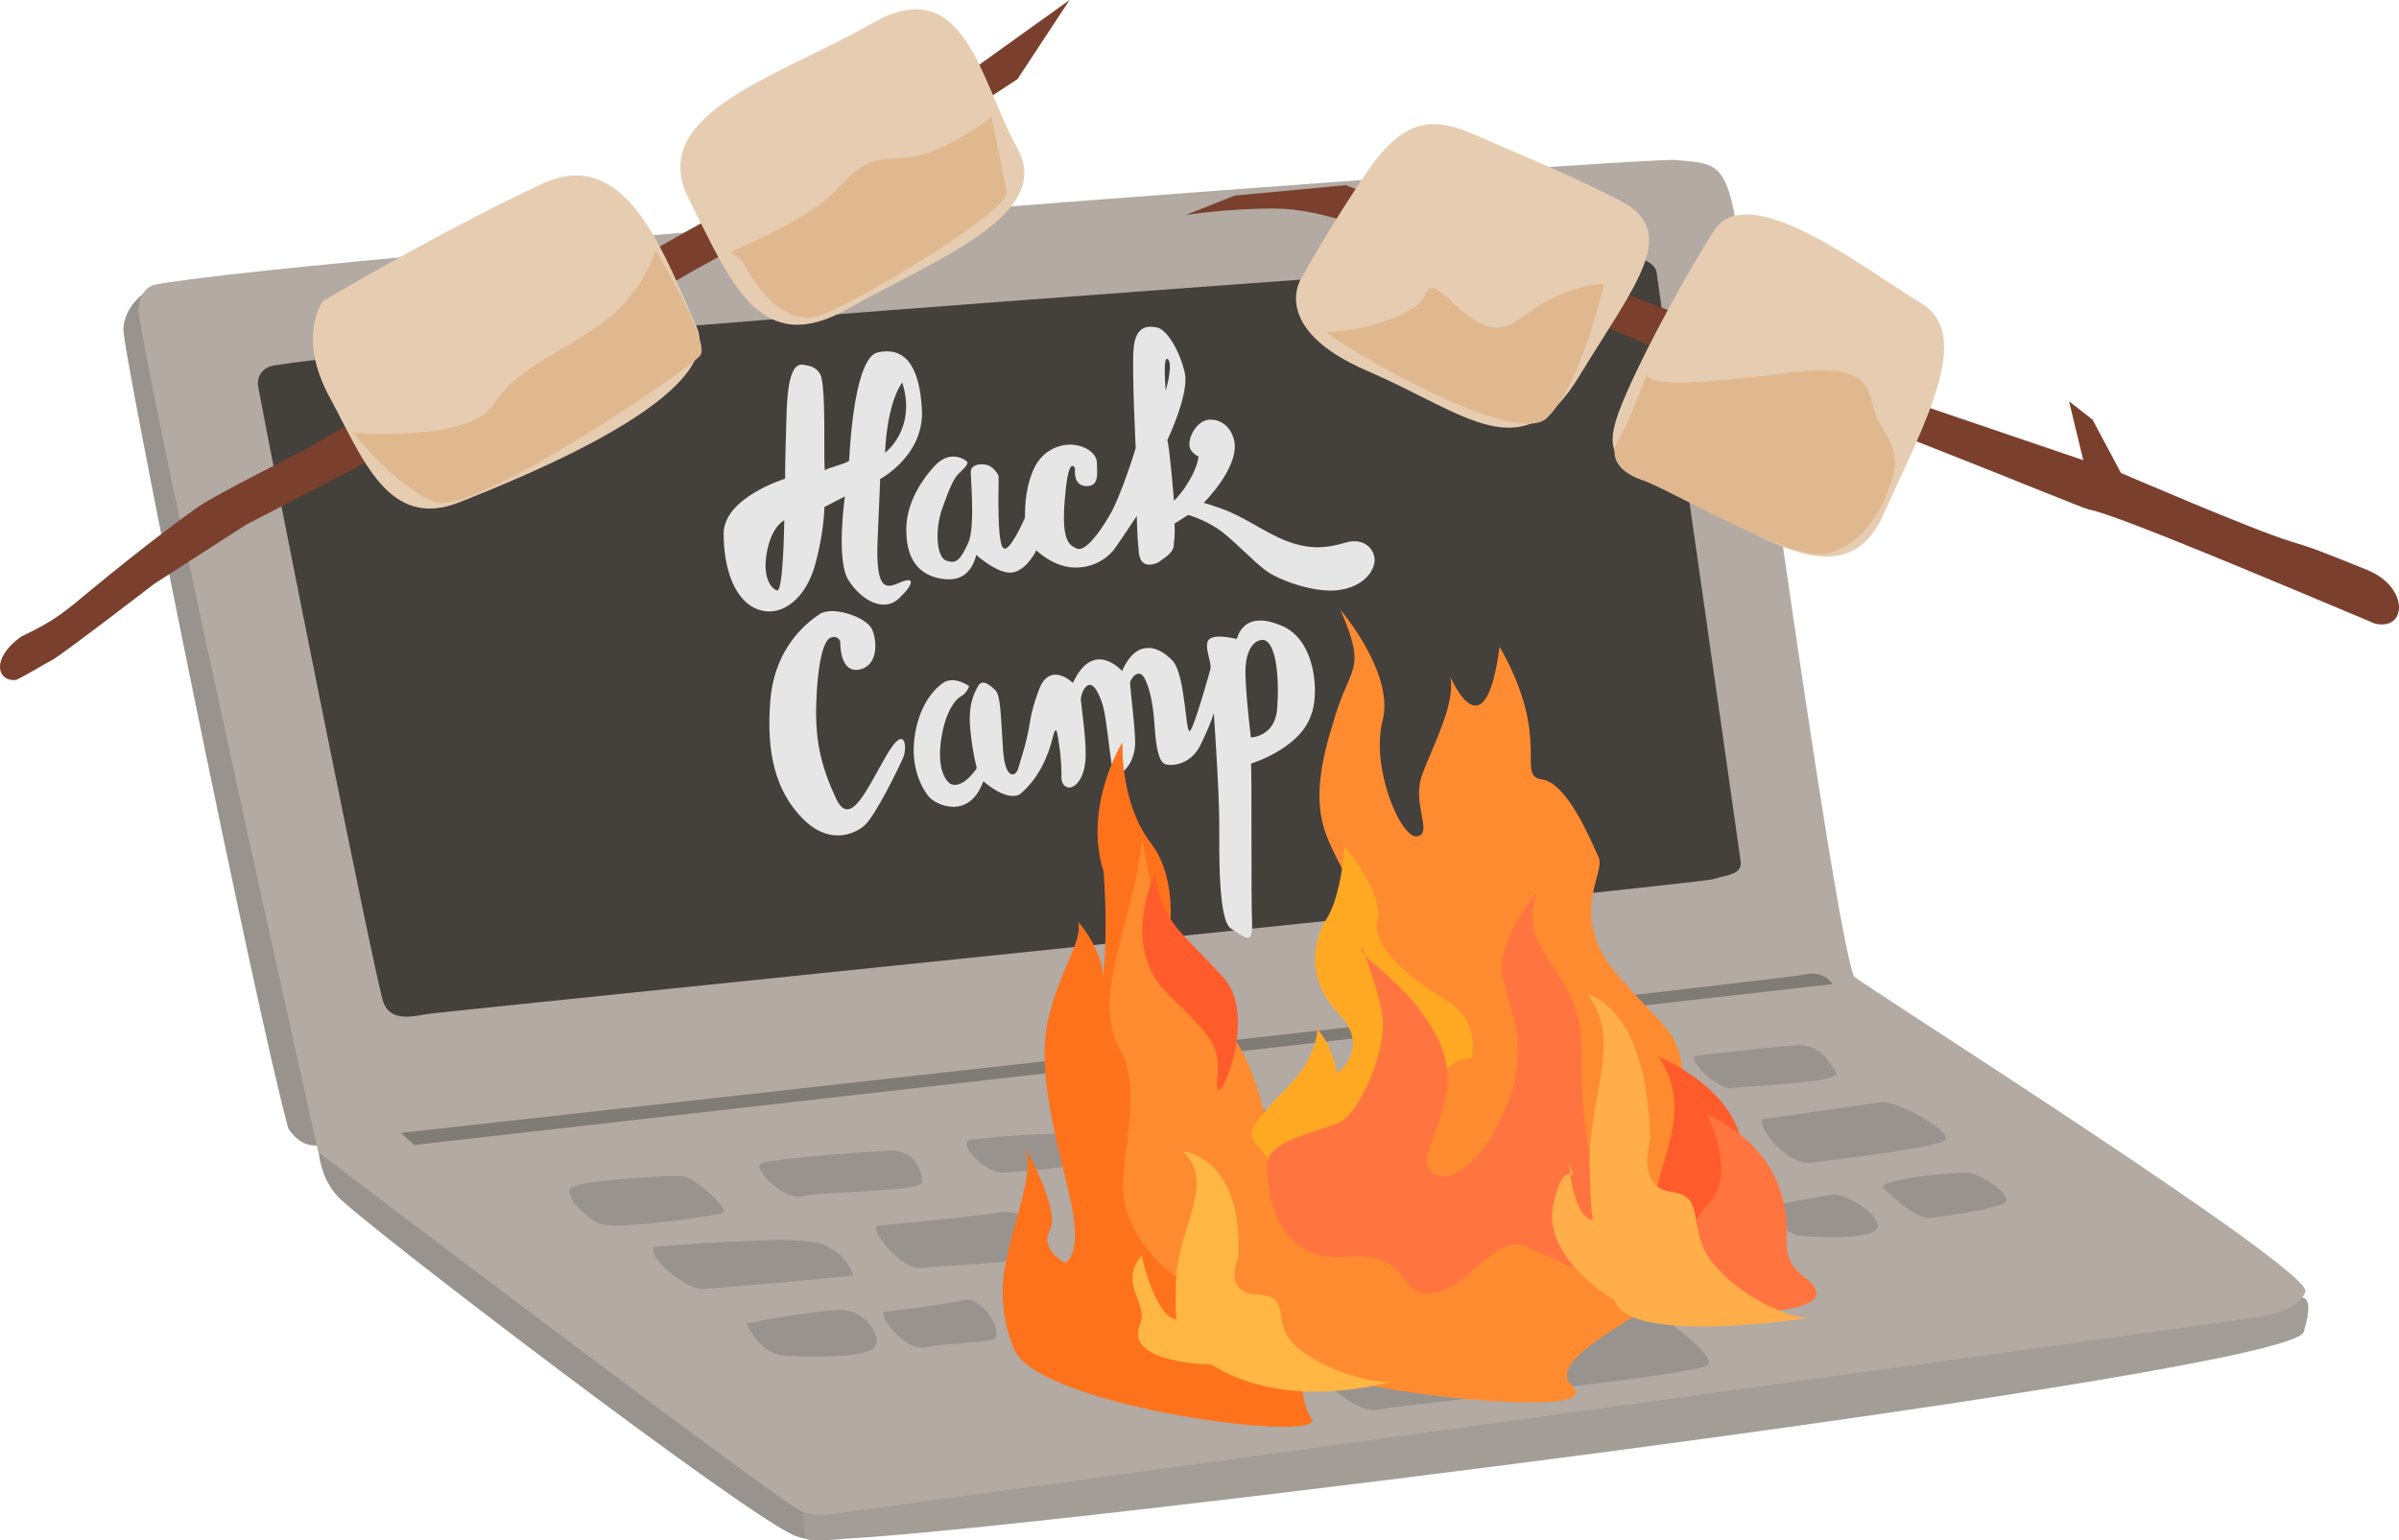 <svg width="570" height="366" fill="none" xmlns="http://www.w3.org/2000/svg"><g clip-path="url(#a)"><path d="M75.646 270.57s-.755 7.751 4.482 13.633c5.234 5.882 99.165 77.592 109.074 80.845 9.909 3.261 10.708-3.123 10.708-3.123L75.646 270.57Z" fill="#99938F"/><path d="M545.817 308.571s4.71-2.461 1.551 7.934c-2.977 9.785-299.99 46.677-345.56 49.063-1.728.087-6.375.722-9.669.272-2.063-.277-.826-9.852-.826-9.852l354.504-47.417Z" fill="#A39D98"/><path d="M34.434 69.507c.107-.088 42.276 202.425 42.276 202.425s-4.64 1.811-8.219-3.801C60.765 239.98 28.905 82.768 29.307 78.043c.43-5.123 4.18-7.806 5.127-8.536Z" fill="#99938F"/><path d="M33.073 75.24c5.826 34.762 42.55 198.556 42.55 198.556s110.852 84.163 115.1 85.5c4.248 1.332 8.533.142 10.606-.045 2.073-.187 332.709-45.677 336.607-46.532 4.672-1.024 8.428-2.381 9.842-5.767 2.112-5.05-106.957-73.968-107.329-74.988-5.399-15.023-26.266-171.17-28.581-182.245-2.322-11.072-5.242-10.972-13.67-11.697-8.428-.724-322.203 22.554-361.165 29.57-2.964.543-4.572 4.001-3.96 7.647Z" fill="#B2AAA3"/><path d="M61.339 91.868c4.048 21.672 27.914 141.258 29.745 146.266 1.83 5.007 7.506 3.235 11.225 2.713 3.718-.517 300.849-30.81 304.612-31.909 3.763-1.099 7.055-1.204 6.66-4.275-.397-3.071-19.583-137.175-19.978-139.931-.397-2.756-5.149-4.13-8.713-3.743-3.313.364-281.058 19.503-319.788 25.852-2.951.485-4.16 2.911-3.763 5.027Z" fill="#44403C"/><path d="M95.239 269.201s328.291-36.362 333.268-37.589c4.972-1.23 6.893 2.234 6.893 2.234L98.395 272.067l-3.156-2.866Z" fill="#7F7B75"/><path d="M135.347 282.522c.632-2.044 24.972-3.489 27.47-2.906 2.497.582 11.237 8.14 8.74 8.723-2.497.579-25.604 4.185-29.342 2.326-3.739-1.857-7.5-6.099-6.868-8.143ZM180.777 276.49c-2.14 1.321 6.071 9.005 9.762 7.778 3.69-1.209 28.708-.894 28.58-3.476-.127-2.576-1.628-7.666-7.863-7.358-6.236.307-28.659 1.931-30.479 3.056ZM230.422 270.815c-3.059 1.324 3.953 7.941 7.666 7.828 3.714-.107 27.203-2.041 26.511-4.505-.689-2.454-2.605-4.26-11.29-4.625-8.686-.365-22.887 1.302-22.887 1.302ZM272.86 265.625c-4.41.727 7.107 9.63 11.514 8.903 4.406-.725 28.986-3.091 24.508-6.265-4.472-3.175-4.427-4.247-9.1-4.822-4.667-.572-26.922 2.184-26.922 2.184ZM317.021 261.287s5.684 8.761 8.848 8.136c3.159-.625 27.175-1.877 25.279-4.38-1.9-2.504-5.057-6.884-10.748-6.26-5.686.625-23.379 2.504-23.379 2.504ZM361.764 256.767s3.046 7.419 8.53 6.739c5.487-.675 26.206 0 25.597-3.371-.609-3.376-4.877-7.421-10.97-6.747-6.094.68-23.157 3.379-23.157 3.379ZM403.061 250.852c-2.318.62 3.658 6.764 7.569 7.739 3.471-.41 27.22-1.374 25.724-3.643-1.499-2.264-3.806-6.837-9.31-6.545-5.491.288-23.983 2.449-23.983 2.449ZM155.325 296.285c-1.249 3.123 8.116 9.995 11.237 9.995 3.122 0 36.21-3.124 36.21-3.124s-1.873-6.871-9.989-8.121c-8.116-1.249-37.458 1.25-37.458 1.25ZM208.391 291.287c-1.873.625 5.619 10.62 10.614 9.995 4.994-.624 28.925-1.254 29.966-3.748 1.042-2.494-3.121-10.62-11.862-9.37-8.74 1.249-28.718 3.123-28.718 3.123ZM255.214 284.416s4.995 9.995 9.365 9.37 27.469-.625 27.469-2.499-4.37-9.995-8.74-9.37c-4.37.624-28.094 2.499-28.094 2.499ZM300.165 281.457s6.243 9.208 9.364 9.208c3.122 0 24.348-1.972 24.348-1.972s-3.121-11.179-9.364-10.519c-6.244.654-24.348 3.283-24.348 3.283ZM340.745 276.402c-1.873.66 4.994 11.199 9.364 9.883 4.37-1.317 18.73-.66 20.602-3.294 1.873-2.634-.624-7.906-5.618-8.566-4.995-.659-24.348 1.977-24.348 1.977ZM378.827 271.185c-3.746.594 6.868 11.329 11.238 10.732 4.37-.595 20.602-2.976 23.099-4.173 2.498-1.197-3.121-8.946-6.243-8.946-3.121 0-28.094 2.387-28.094 2.387ZM418.783 265.947c-1.249 2.304 6.243 10.927 11.238 10.353 4.994-.575 28.718-3.451 31.839-5.173 3.122-1.721-11.237-9.775-14.983-9.2-3.746.574-28.094 4.02-28.094 4.02ZM447.501 282.322s7.492 7.603 11.238 7.096c3.746-.502 14.983-2.027 17.481-3.548 2.497-1.517-4.995-6.589-8.116-7.097-3.122-.504-22.476 1.522-20.603 3.549ZM420.151 286.762c-1.301 1.547 4.438 6.754 8.059 6.974 3.619.215 15.68.937 17.651-1.647 1.97-2.583-6.753-8.516-10.406-8.193-3.649.32-15.304 2.866-15.304 2.866ZM387.151 290.697s3.171 7.462 7.609 7.462c4.437 0 17.748-.572 19.016-2.297 1.271-1.724.637-5.739-3.801-6.889-4.437-1.144-22.824 1.724-22.824 1.724ZM299.54 301.577s1.873 10.168 11.238 8.476c9.364-1.697 69.123-9.081 71.548-9.705 1.925-.495-5.696-7.507-8.81-8.126-3.117-.62-73.976 9.355-73.976 9.355ZM270 305.6c-3.104 1.444 3.639 7.979 6.81 7.042 3.172-.927 17.101-.39 17.988-3.334.886-2.943-2.735-5.984-8.044-6.367C281.448 302.567 270 305.6 270 305.6ZM240.024 307.737s1.046 9.37 5.753 9.37 17.783-1.874 19.354-2.499c1.57-.625.522-7.496-4.186-8.746-4.707-1.249-20.921 1.875-20.921 1.875ZM177.423 314.463s2.814 7.299 9.01 7.681c6.196.385 17.94.508 20.924-1.659 2.99-2.164-1.643-8.703-6.607-9.15-4.96-.438-23.327 3.128-23.327 3.128ZM210.134 311.732c-1.62.82 4.895 9.493 9.859 8.423 4.962-1.069 12.537-.917 15.828-1.859 3.291-.947-2.437-10.375-6.565-9.37-4.128 1.002-19.122 2.806-19.122 2.806ZM307.656 318.149c-1.398 2.794 13.111 18.116 19.354 16.867 6.243-1.25 75.541-8.121 78.663-10.62 3.121-2.499-16.857-16.242-19.978-16.242-3.122 0-76.166 6.247-78.039 9.995Z" fill="#99938F"/><path d="m319.735 44.003-26.391 2.477-11.693 4.638s9.589-1.6 21.256-1.566c11.666.034 24.956 5.96 32.503 8.872 23.401 9.024 63.284 26.971 66.451 27.724 23.767 5.644 92.219 34.551 94.515 34.94 6.273 1.064 45.006 17.494 67.938 27.1 7.591 1.738 8.119-8.568-1.701-12.683-11.473-4.631-12.886-5.21-18.345-6.855-8.629-2.599-40.334-16.261-40.334-16.261l-6.742-12.671-5.588-4.359 3.38 13.987-54.943-18.673-60.62-23.567-59.686-23.103Z" fill="#7A402D"/><path d="M309.149 66.161s-7.743 11.887 15.801 22.014c23.544 10.129 36.571 23.721 50.19 1.344 13.619-22.378 24.399-34.489 9.484-42.018-14.916-7.529-23.775-10.829-33.799-15.301-10.024-4.472-17.03-4.496-25.946 8.554-8.915 13.05-15.73 25.407-15.73 25.407Z" fill="#E6CDB1"/><path d="M315.412 78.799c2.248.481 20.558-2.296 23.326-9.011 2.774-6.722 11.471 14.591 22.504 5.902 11.033-8.687 19.887-8.195 19.887-8.195s-5.268 23.769-13.548 31.802c-8.278 8.031-56.004-21.317-52.169-20.498Z" fill="#E0B890"/><path d="M383.975 99.827c-2.598 8.633.659 11.449 15.114 17.574 14.455 6.124 38.427 26.998 48.31 5.073 9.883-21.926 21.627-42.908 9.046-50.427-12.58-7.52-40.983-30.046-49.2-17.224-8.216 12.822-20.674 36.368-23.27 45.004Z" fill="#E6CDB1"/><path d="M391.25 88.872s-4.477 12.366-6.59 15.396c-2.113 3.03-1.425 7.47 5.569 9.83 6.995 2.361 35.186 19.514 43.831 17.44 8.645-2.073 13.577-10.699 15.705-18.401 2.128-7.701-3.464-10.525-4.842-17.07-1.379-6.546-4.64-9.36-19.587-7.543-14.946 1.817-33.631 4.087-34.086.348Z" fill="#E0B890"/><path d="M191.576 86.815c1.179.152 2.553.675 3.332 2.162 1.557 2.974.584 23.464 1.168 22.778.584-.686 5.657-1.666 5.692-2.404.24-4.985 1.508-24.407 6.765-25.607 6.033-1.378 9.926 2.552 10.51 13.552.584 10.999-9.927 16.533-9.927 16.533s0 1.169-.583 14.125c-.584 12.956 2.141 11.831 5.449 10.41 3.309-1.421 3.309.331-.389 3.833-3.698 3.502-9.148.298-12.067-4.451-2.92-4.75-.779-19.795-.779-19.795l-4.866 2.537s0 5.453-2.141 13.487c-2.141 8.034-7.786 12.784-13.43 10.913-5.645-1.872-8.37-9.512-8.37-18.081 0-8.569 14.598-13.064 14.598-13.064s-.055-3.033.364-15.95c.419-12.918 3.496-11.13 4.674-10.978Zm-9.32 44.165c-1.168 6.046.779 8.693 2.336 9.33 1.557.638 1.752-16.665 1.752-16.665s-2.92 1.288-4.088 7.335Zm28.028-23.392s7.591-5.609 4.088-16.683c0 0-3.504 4.117-4.088 16.683Z" fill="#E6E6E6"/><path d="M227.807 112.516c-1.297 1.222-2.465 4.153-4.022 8.579-1.557 4.427-1.428 11.199 1.038 12.111 2.466.911 3.374-.243 5.19-4.109 1.817-3.866.518-16.017.648-17.165.13-1.148 1.428-1.85 3.504-1.52 2.076.33 3.114 2.703 3.114 2.703 0 3.505-.389 15.389 1.038 17.044 1.428 1.655 5.19-7.095 5.19-7.095.13-1.148-.259-6.013 1.947-11.246 2.206-5.232 6.877-6.436 9.732-6.112 2.855.324 5.45 2.035 5.45 4.372 0 2.337.648 5.557-2.596 5.43-3.244-.126-2.595-4.178-2.595-4.178-.519-.992-1.687-2.086-2.465 7.528-.779 9.614 1.038 10.682 2.854 11.49 1.817.808 4.931-2.981 7.786-7.85 2.854-4.869 6.228-16.018 6.228-16.018s-.909-18.063-.519-23.454c.389-5.391 3.114-5.737 5.579-5.215 2.466.522 5.58 5.951 6.618 10.92 1.038 4.97-4.152 15.829-4.152 15.829.649 2.7 1.556 14.4 1.556 14.4 1.946-1.638 5.512-6.975 5.839-10.497 0 0-1.106-.368-1.946-1.738-1.038-2.372 1.687-7.262 4.93-7.006 2.009-.002 4.864 1.361 5.58 5.432.841 6.304-7.396 14.405-7.396 14.405s-.909-.535 4.412 1.351c5.32 1.885 10.113 5.624 15.311 7.629 5.199 2.004 9.213 1.855 14.014.411s7.396 2.085 6.878 4.86c-.519 2.774-3.502 5.966-9.083 6.475-5.582.509-13.714-2.479-16.709-4.708-2.994-2.229-6.593-6.167-10.19-9.03-3.597-2.863-8.269-4.191-8.269-4.19l-3.244 2.081s.195 2.694-.13 4.393c.13 2.098-.974 2.895-3.763 4.855-4.866 2.019-4.562-2.695-4.663-3.54-.322-2.694-.398-7.522-.398-7.522s-4.541 6.808-5.32 7.853c-.778 1.045-3.762 4.336-9.083 4.398-5.32.062-9.472-4.103-9.472-4.103s-2.076 4.473-5.45 5.235c-3.373.762-8.823-4.13-8.823-4.13-1.038 4.249-3.893 6.911-9.603 5.354-5.709-1.557-7.136-6.718-7.007-11.891.13-5.173 2.855-10.453 6.748-14.637 3.893-4.185 7.526-1.14 7.526-1.14.787.494-.514 1.735-1.812 2.956Zm49.174-19.702s1.817-6.203.519-7.448-.519 7.448-.519 7.448ZM199.644 152.443s-.259 7.489 4.412 6.674c4.671-.815 4.412-6.829 3.114-9.632-1.297-2.803-9.343-5.641-12.457-3.54-3.114 2.102-10.64 7.916-11.678 20.475-1.038 12.559 1.297 21.5 7.526 27.944 6.228 6.444 12.197 4.017 14.792 1.834 2.596-2.184 8.564-14.478 9.343-16.432.779-1.953.519-8.227-4.152-.141-4.672 8.086-8.565 17.334-11.938 10.046-3.374-7.288-4.931-13.249-4.672-22.296.26-9.047 1.557-15.073 3.374-15.823 1.817-.75 2.336.891 2.336.891ZM228.191 165.553c-1.089.554-3.46 3.372-4.487 9.59-1.026 6.217.271 9.929 2.201 11.167 3.001 1.234 6.179-3.778 6.179-3.778s-1.038-3.8-1.557-9.336c-.519-5.536.778-8.186 1.817-10.098 1.038-1.913 2.854-.325 4.152.92s1.297 6.439 1.817 14.052c.519 7.613 3.114 6.468 3.633 4.473.519-1.995 2.01-5.847 2.854-11.491.455-2.72 1.753-6.668 2.596-8.416 2.854-4.999 7.526-.361 7.526-.361 4.93-10.642 11.678-2.817 11.678-2.817 3.179-7.349 8.24-6.414 11.938-2.515 3.114 3.092 3.114 17.374 4.152 16.76 1.039-.614 4.931-14.796 4.931-14.796.259-1.777-1.816-5.742-.259-7.052 1.557-1.311 6.487-.007 6.487-.007 1.817-5.944 7.267-4.557 10.381-3.283 8.693 3.33 9.212 16.786 7.267 21.411-2.726 8.005-14.274 11.492-14.274 11.492.26 1.08 0 31.161.26 37.435.26 6.273-1.817 3.606-4.931 1.812-3.114-1.793-2.855-17.592-2.855-25.123 0-7.531-1.297-26.175-1.297-26.175s-.519 2.255-3.374 8.033c-2.271 4.119-6.293 4.647-8.045 4.174-1.752-.474-2.336-4.527-2.595-8.463-.26-3.937-.779-8.694-2.336-11.798-1.557-3.104-3.606.303-3.562.928.174 2.501 1.39 12.167 1.211 14.864-.099 1.491-.586 3.225-1.435 4.552-.543.873-1.516 1.89-2.464 2.476-.815.393-1.253-.474-1.582-2.112-.328-1.639-.547-4.049-.922-6.741-.751-5.384-.88-7.872-2.665-11.109-1.784-3.237-3.544-.491-3.846 1.896.268 2.875 1.496 10.668 1.097 14.783-.495 4.976-3.015 6.613-4.285 6.171-1.271-.443-1.368-1.627-1.403-2.295.132-4.088-.753-9.508-1.04-10.712-.287-1.203-.707-.131-.964.97-.978 4.185-3.314 10.046-7.984 13.782-3.309 1.616-8.565-3.179-8.565-3.179-3.373 9.331-11.354 5.659-12.975 3.648-1.622-2.011-4.348-6.858-3.374-14.04.973-7.181 4.152-11.089 6.747-12.949 2.595-1.859 6.229.731 6.229.731s-.52 1.735-2.077 2.526Zm69.032 9.683s5.71-.13 6.229-6.799c.519-6.669-.066-16.046-3.374-16.378-2.012.005-4.411 2.155-4.152 8.688.259 6.534 1.297 14.489 1.297 14.489Z" fill="#E6E6E6"/><path d="M241.151 321.025s-4.418-8.783-2.401-19.921c2.019-11.14 6.9-21.686 4.992-28.118 0 0 8.319 14.837 5.721 19.291-2.597 4.454 3.547 7.819 3.547 7.819s4.546-1.431 1.084-16.059c-3.46-14.624-7.69-29.672-5.112-41.481 2.579-11.81 8.185-18.536 7.253-23.453 0 0 8.713 9.669 4.849 18.327 0 0 2.64-7.862 1.153-30.22-5.006-15.792 4.473-30.85 4.473-30.85s-.76 14.194 6.747 24.002c7.507 9.808 4.732 27.152.704 33.454-8.054 12.603-4.815 25.4 2.022 32.447 6.836 7.047 39.262 21.982 36.391 39.508-2.87 17.527-4.845 25.259-.944 31.312 3.902 6.051-63.801-2.607-70.479-16.058Z" fill="#FF721C"/><path d="M271.388 198.908s4.92 35.765 14.97 41.132c10.051 5.365 14.531 23.699 15.256 32.82.725 9.12 8.111 26.901 16.71 24.607 8.599-2.294.728-12.046-4.239-11.763 0 0 7.993-5.487 12.595-2.39 4.601 3.094 17.924 4.537 9.45-18.99-8.475-23.524 4.966-21.449-.482-29.011-5.448-7.564-10.293-11.936-14.531-23.698-4.235-11.762-11.987-15.583-4.476-39.496 4.02-14.541 8.366-12.091 1.874-27.179 0 0 12.9 15.114 9.995 26.248-2.908 11.134 4.352 28.275 8.231 27.539 3.874-.735-1.452-7.661 1.212-14.78 2.665-7.121 7.873-16.707 6.663-23.092 0 0 8.211 19.372 11.687-7.192 12.534 21.99 3.811 30.705 9.987 31.518 6.176.811 11.87 14.944 13.565 18.59 1.695 3.646-7.392 13.972 4.233 27.638 11.624 13.669 16.715 14.024 15.5 28.805-1.213 14.781-10.907 21.912.845 25.634 11.746 3.723 12.35 1.621 7.263 11.849-5.087 10.225-42.632 23.965-34.155 31.616 8.475 7.651-41.66 2.617-55.587-2.015-13.927-4.633-12.713-14.121-27.61-18.571-14.896-4.449-24.339-17.206-23.491-28.614.849-11.404 3.927-22.368-.845-30.925-7.011-12.578 3.473-30.112 5.38-50.28Z" fill="#FF8B30"/><path d="M394.097 251.116s25.598 10.183 19.008 30.649c-6.591 20.466-5.912 21.824 1.6 29.408 7.508 7.587-25.809-6.855-22.538-22.758 3.266-15.908 9.91-25.026 1.93-37.299Z" fill="#FF5B2B"/><path d="M309.265 275.076c4.367-6.112 6.53-8.923 13.534-1.687 7.003 7.235 0 0 7.304-6.925 7.309-6.926 9.942 1.863 10.766 3.377 0 0-2.81-17.599 8.738-18.419 0 0 2.679-8.653-6.401-14.049-9.081-5.398-17.411-12.643-15.9-18.915 1.515-6.273-7.785-17.295-7.785-17.295s-.916 11.854-4.246 17.045c-3.33 5.192-5.102 14.383 2.768 22.647 7.867 8.262-.303 14.161-.303 14.161s-1.297-6.919-4.799-10.537c0 0 .389 6.38-6.962 13.791-12.519 12.617-8.727 11.501-5.275 16.327 2.55 3.566 4.196 6.589 8.561.479Z" fill="#FFA923"/><path d="M365.135 212.022s-6.215 7.466-8.109 15.371c-1.896 7.907 8.358 17.28.828 35.686-7.532 18.407-18.402 19.214-18.734 12.989-.333-6.225 9.514-16.898 1.843-30.534-7.672-13.636-18.642-17.844-17.466-20.581 0 0 4.638 11.066 5.089 17.899.446 6.833-5.206 21.738-10.706 24.041-5.499 2.302-17.214 4.191-16.88 10.417.333 6.224 1.943 22.603 18.657 21.316 16.713-1.284 12.121 10.278 21.126 8.569 9.001-1.708 14.297-14.033 21.649-11.028 7.352 3.005 20.539 9.938 33.964 13.678 13.425 3.738 35.166 2.128 35.178-2.276.012-4.404-7.506-4.039-7.089-13.119.722-15.699-8.499-24.887-18.958-29.727 0 0 7.701 14.576.013 21.793-5.633 5.287-3.146 10.242 3.606 19.023 0 0-10.053.646-14.936-7.227-4.882-7.877-9.639-19.552-8.449-26.694 0 0-6.475 15.063-8.877-2.087-2.403-17.152.653-23.39-3.643-32.637-4.299-9.246-11.881-13.465-8.106-24.872Z" fill="#FF743F"/><path d="M383.617 308.962s-17.533-9.992-14.492-23.071c3.041-13.081 6.099-1.817 3.643-9.905 0 0 .87 14.31 6.322 13.935 0 0-.936 4.781-1.401-12.237-.466-17.016 8.026-30.472-.477-41.359 0 0 14.284 2.552 14.854 34.682 0 0-3.401 11.176 5.069 12.198 8.477 1.021 3.464 8.552 9.589 16.601 6.13 8.048 19.238 14.113 23.68 13.27 0-.002-43.412 6.896-46.787-4.114Z" fill="#FFAE49"/><path d="M274.43 207.765s-8.57 17.191 3.277 28.643c11.849 11.452 12.077 12.653 11.482 20.859-.594 8.207 10.062-14.985 1.783-24.621-8.278-9.637-15.416-13.264-16.542-24.881Z" fill="#FF5B2B"/><path d="M287.83 324.25s-21.163-.134-16.881-9.853c1.955-4.434-5.313-9.388.284-16.062 0 0 3.417 15.791 8.942 15.227 0 0-1.191 3.623-.785-9.079.407-12.7 9.679-23.2 1.652-30.902 0 0 14.297 1.169 13.217 25.168 0 0-4.013 8.531 4.492 8.86 8.509.328 3.056 6.215 8.828 11.918 5.777 5.703 18.704 9.562 23.236 8.702-.002-.001-24.831 7.625-42.985-3.979Z" fill="#FFB642"/><path d="m254.129 0-21.75 15.589-9.116 4.21s-31.6 19.893-35.794 21.947c-4.194 2.055-31.257 16.863-38.816 21.603-7.559 4.74-40.186 22.537-40.186 22.537l-36.62 21.316s-20.243 10.171-24.339 12.957c-4.096 2.786-14.916 10.948-25.641 19.84-6.873 5.698-8.698 7.372-16.85 11.282-7.351 5.254-5.63 10.798-1.172 10.289 3.32-1.625 6.51-3.712 8.375-4.625 2.098-1.026 24.38-18.178 24.38-18.178l21.94-14.13s45.308-23.223 47.94-25.812c2.632-2.59 58.662-34.708 58.662-34.708L211.617 38.5l30.135-19.697L254.129 0Z" fill="#7A402D"/><path d="M76.746 71.514s-6.337 8.303 1.579 22.893c7.916 14.59 13.929 31.671 30.901 24.921 16.972-6.751 63.597-25.68 56.219-41.832-7.379-16.15-16.231-43.287-36.568-33.849-20.337 9.438-43.841 23.027-52.13 27.867Z" fill="#E6CDB1"/><path d="M155.778 59.414s13.079 21.767 10.615 25.038c-2.464 3.272-53.693 38.083-62.831 34.898-9.14-3.185-19.633-16.478-19.633-16.478s27.161 2.235 33.226-6.665c6.065-8.9 14.428-11.494 25.064-18.802 10.636-7.306 13.559-17.991 13.559-17.991Z" fill="#E0B890"/><path d="M163.615 47.182c10.163 20.251 17.008 37.966 37.781 26.233 20.774-11.733 49.159-22.251 40.315-38.208-8.843-15.956-12.377-42.315-34.516-29.652-22.14 12.663-53.743 21.377-43.58 41.627Z" fill="#E6CDB1"/><path d="M176.347 61.892s8.046 17.392 19.141 12.873c11.09-4.516 44.617-24.967 43.739-29.222-.882-4.258-3.672-17.751-3.672-17.751s-12.331 9.964-22.534 9.856c-10.2-.107-11.491 6.081-18.742 11.283-7.251 5.202-20.759 10.96-20.759 10.96l2.827 2.001Z" fill="#E0B890"/></g><defs><clipPath id="a"><path fill="#fff" d="M0 0h570v366H0z"/></clipPath></defs></svg>